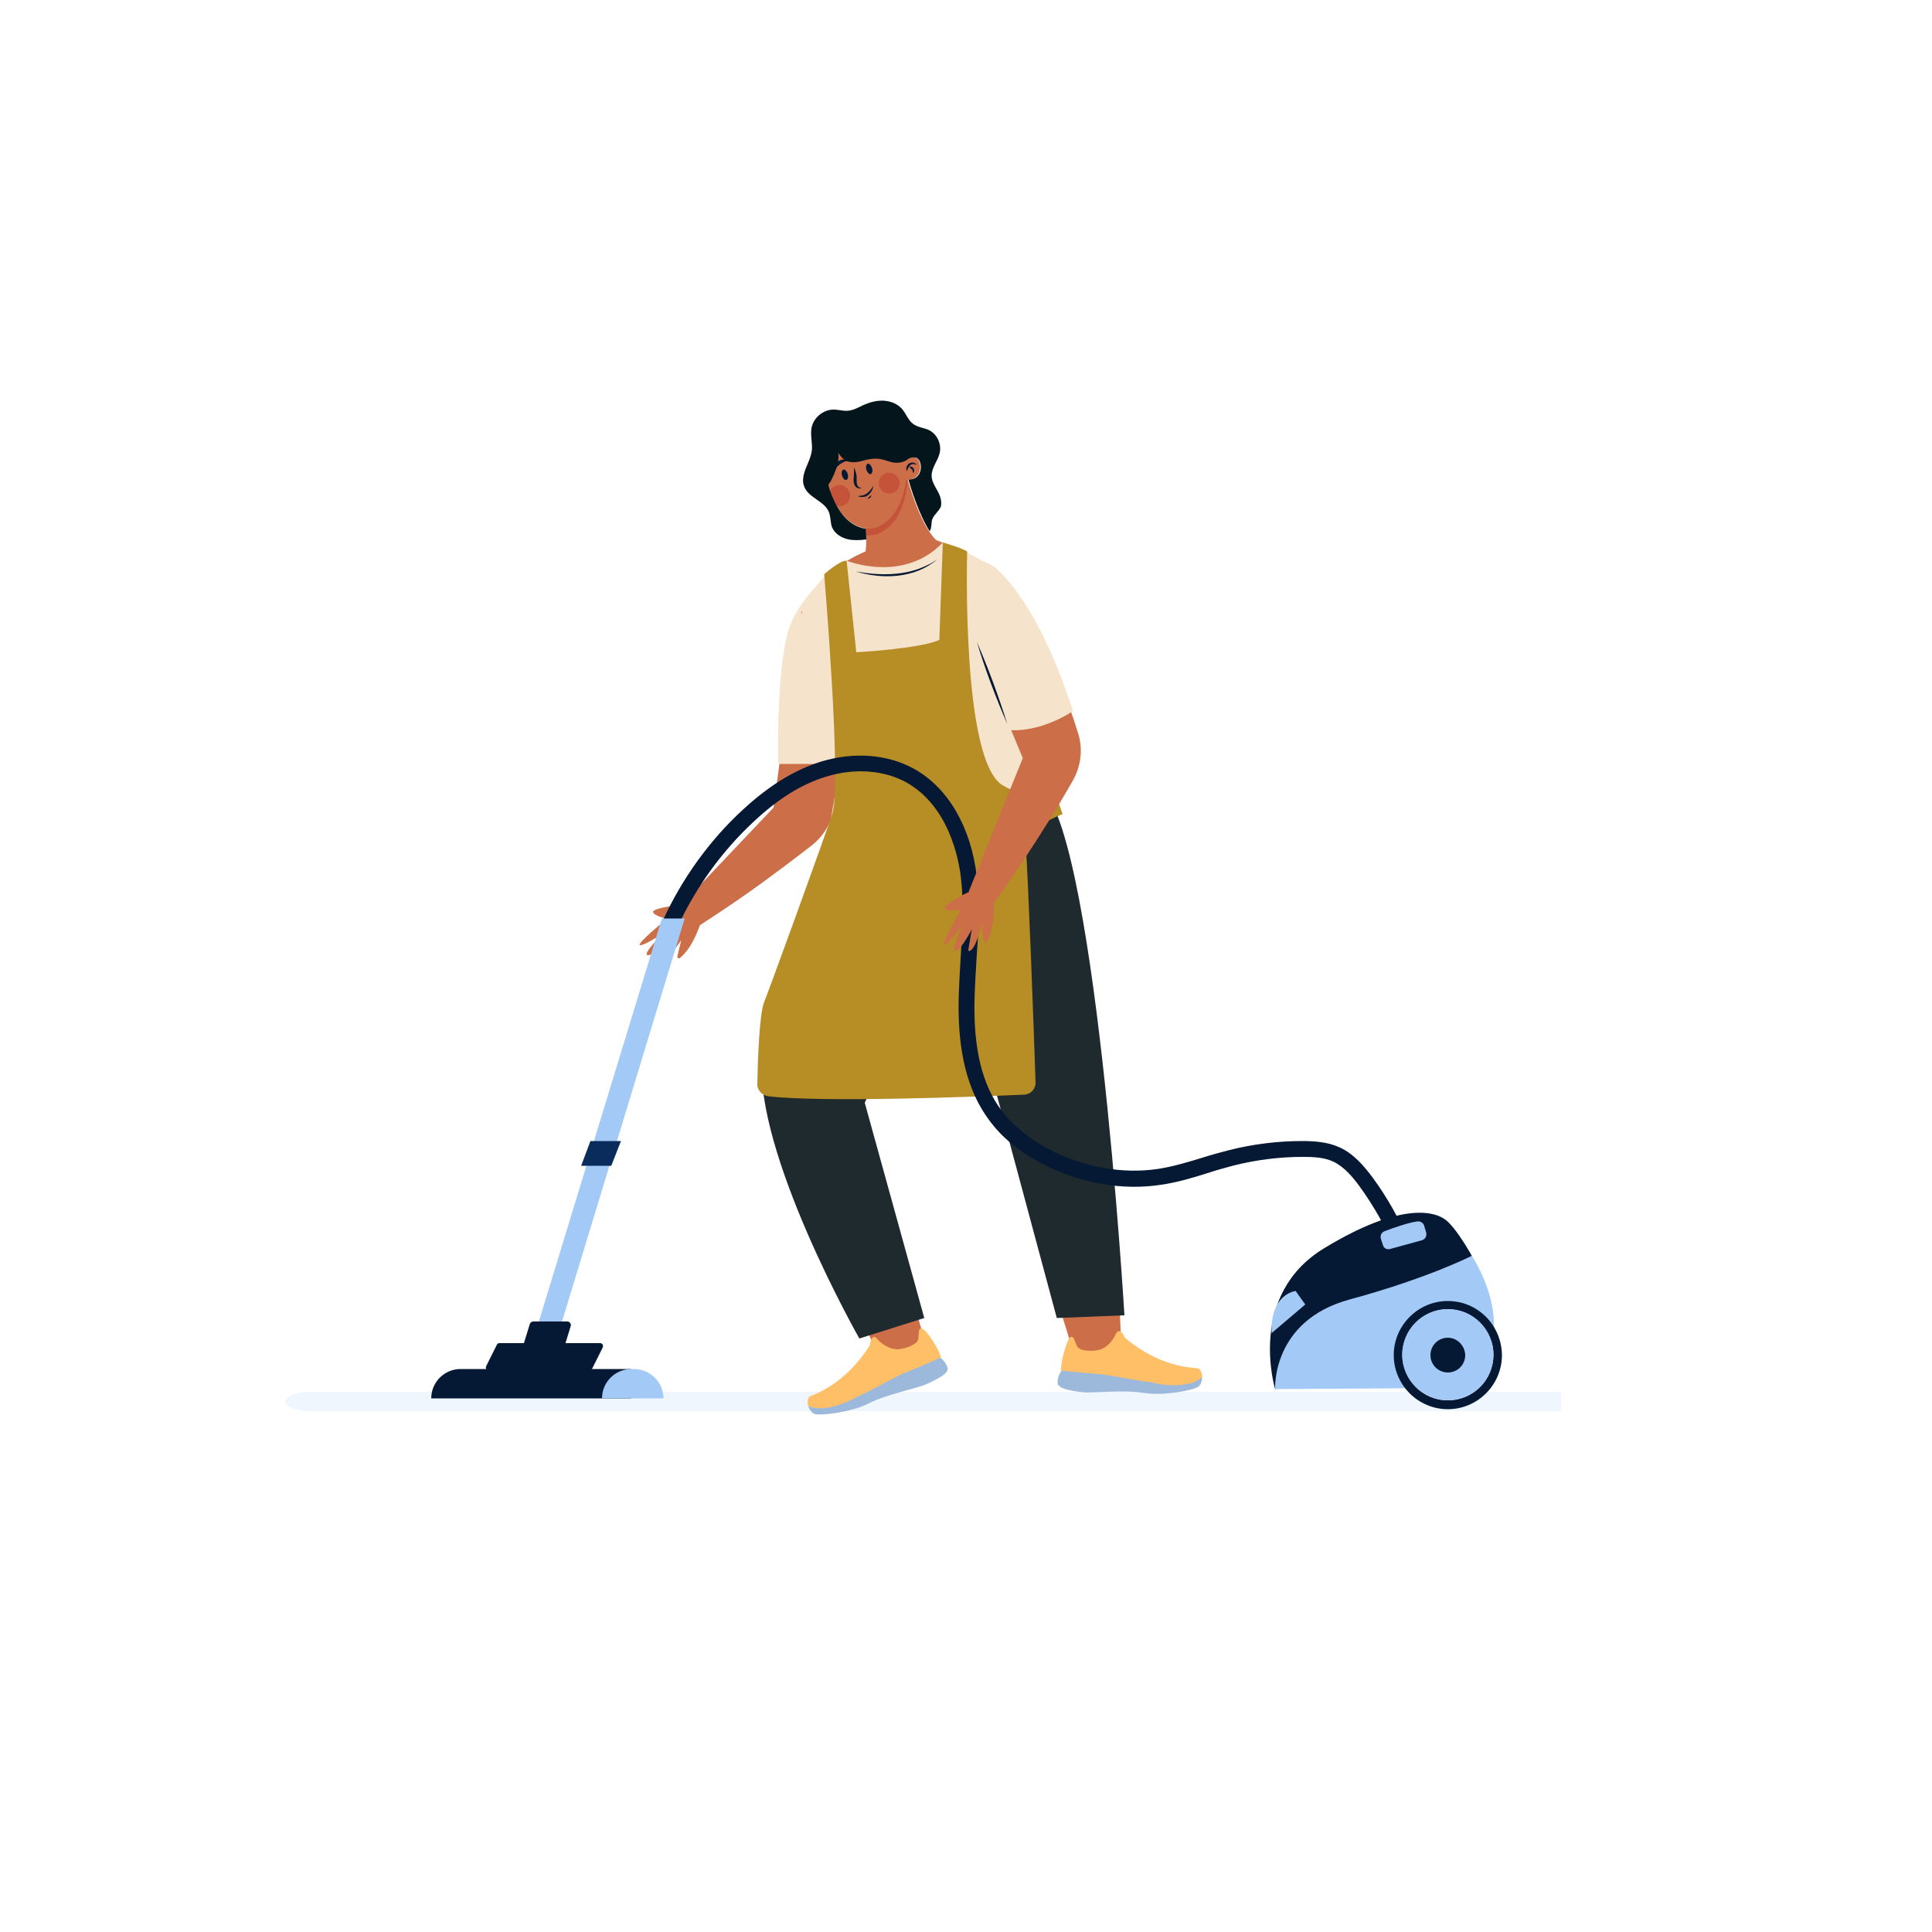 <?xml version="1.0" encoding="utf-8"?>
<!-- Generator: Adobe Illustrator 27.0.0, SVG Export Plug-In . SVG Version: 6.00 Build 0)  -->
<svg version="1.1" id="Layer_1" xmlns="http://www.w3.org/2000/svg" xmlns:xlink="http://www.w3.org/1999/xlink" x="0px" y="0px"
	 viewBox="0 0 500 500" style="enable-background:new 0 0 500 500;" xml:space="preserve">
<style type="text/css">
	.st0{opacity:0.17;fill:#A3CAF7;}
	.st1{fill:#CC6F49;}
	.st2{fill:#9CB8DB;}
	.st3{fill:#FFBF67;}
	.st4{fill:#1E2A2D;}
	.st5{fill:#F5E3CB;}
	.st6{fill:#C4533A;}
	.st7{fill:#051934;}
	.st8{fill:#B78D25;}
	.st9{fill:#A3CAF7;}
	.st10{fill:#092C5C;}
	.st11{fill:#04161C;}
</style>
<path class="st0" d="M404,365.2H80.3c-3.6,0-6.4-1.1-6.4-2.5l0,0c0-1.4,2.9-2.5,6.4-2.5H404V365.2z"/>
<g>
	<g>
		<polygon class="st1" points="273.1,334.8 277.7,349.6 290.3,350.5 289.6,334.8 		"/>
	</g>
	<g>
		<g>
			<path class="st2" d="M311.1,356.4c0,0,0.1,1.9-1.2,2.6c-1.3,0.8-8.7,2.3-13.9,1.5c-5.2-0.9-12.9,0.1-15.8-0.2
				c-2.9-0.3-6.6-0.9-6.5-2.5c0-1.6,0.9-3.8,2.8-4.3C278.4,352.9,311.1,356.4,311.1,356.4z"/>
			<path class="st3" d="M311.1,356.4c0,0,0.1-2.1-1.3-2.3c-1.4-0.2-9.4-0.2-18.6-7.8c0,0-1.4-3.2-2.4-1.1c-0.8,1.8-2.4,3.6-4.2,4.1
				c-1.8,0.5-5.1,0.4-5.8-0.8c-0.7-1.2-0.8-2.8-1.7-2.5c-0.9,0.3-2.7,6.6-2.5,8.7c0,0,6.6,0.7,9.6,0.9c3.1,0.2,9.6,1.7,14.2,2.2
				C298.4,358,307.2,359.9,311.1,356.4z"/>
		</g>
	</g>
</g>
<g>
	<polygon class="st1" points="221.8,338.9 228.1,352.3 239.4,347.2 237.2,339.7 	"/>
	<g>
		<path class="st2" d="M209.2,363.9c0,0,0.4,1.8,1.9,2.1c1.5,0.3,9-0.4,13.7-2.8c4.7-2.4,12.3-3.8,15-5c2.6-1.2,6-2.8,5.4-4.3
			c-0.5-1.5-2-3.3-4-3.3C239.2,350.7,209.2,363.9,209.2,363.9z"/>
		<path class="st3" d="M209.2,363.9c0,0-0.7-2,0.6-2.6c1.3-0.6,8.9-3.1,15.3-13.1c0,0,0.4-3.5,1.9-1.7c1.3,1.5,3.4,2.7,5.3,2.7
			c1.9-0.1,5-1.2,5.3-2.5c0.3-1.4-0.1-2.9,0.9-2.9c1,0,4.6,5.4,5,7.5c0,0-6,2.7-8.9,3.8c-2.9,1.1-8.7,4.6-12.8,6.4
			C221.7,361.6,214,366,209.2,363.9z"/>
	</g>
</g>
<g>
	<g>
		<path class="st4" d="M216.8,210.8c0,0-17.4,36.5-19.6,62.7c-2.1,24.9,25.2,72.9,25.2,72.9l16.8-5.3l-15.4-55.7l21.7-48.4l28,104.1
			l17.5-0.7c0,0-7.7-129.6-22.4-137L216.8,210.8z"/>
	</g>
	<line class="st4" x1="220" y1="285.8" x2="234.6" y2="340.1"/>
</g>
<g>
	<g>
		<path class="st1" d="M217.9,157.6c-3.3-4.3-10.5-2.9-11.1,2.2l-6.6,49.2l-23.8,25.1l-0.2,0.2l4.9,5.2c0,0,0,0,0.1-0.1
			c1-0.7,7.6-4.8,16.4-11.2c3.8-2.8,8.1-6,12.6-9.5c2.6-2.1,4.5-4.9,5.3-8.2c1.8-7.2,3.3-14.8,4.2-22.1c1.3-9.7,1.6-19,0.3-26.8
			C219.7,160.4,218.9,159,217.9,157.6z"/>
		<path class="st1" d="M181.6,238c0,0-1.9,6.9-5.6,9.9c-0.3,0.3-0.8,0-0.7-0.4l1-4.2c0,0-3.3,5.1-5.3,5.3c-0.2,0-0.4-0.2-0.3-0.5
			l2.8-4.6c0,0-4.4,3.9-5.9,3.7c-1.5-0.3,4.1-5.7,4.1-5.7s-5.2,3.4-6.1,3.1c-0.9-0.4,7-6.8,7-6.8s-3.5-0.8-3.6-1.8
			c-0.1-1,7.8-2.2,9-1.5L181.6,238z"/>
	</g>
	<path class="st5" d="M219.1,145.1c0,0-10,6.4-14.2,15.7c-4.2,9.3-3.5,36.9-3.5,36.9h17.5c0,0,4.9-22.4,2.8-36.4
		C219.6,147.2,219.1,145.1,219.1,145.1z"/>
</g>
<g>
	<g>
		<path class="st1" d="M242.3,139.8c-4.4-4.2-7.6-16.4-7.6-16.4l-11.2,10.9c0,0,1.1,4.5,0.5,8.4c-13.6,5.8-16.7,16.1-16.7,16.1
			l53-8.1C257.3,145.6,245.1,140.8,242.3,139.8z"/>
		<path class="st6" d="M224.1,138.5c0.4,0.1,0.8,0.1,1.3,0c0.5,0,0.9-0.1,1.4-0.2c4.2-1.4,7.5-6.1,8.1-14.1
			c-0.1-0.5-0.2-0.8-0.2-0.8l-0.1,0.1c-0.9,7.3-4,11.7-8,13c-0.4,0.1-0.9,0.2-1.4,0.2c-0.4,0-0.8,0-1.2,0
			C224,137.2,224.1,137.8,224.1,138.5z"/>
	</g>
	<g>
		<path class="st5" d="M219.1,145.1c0,0,14.7,6,24.9-4.7c0,0,13.5,4.6,16.5,10.7c3,6.1,3.3,41.3,5.6,45.4l5.6,8.2
			c0,0-28.2,12.8-56.6,6.8c0,0,3.7-19.6,2.3-24.4c-1.4-4.7-10.9-26.3-9.8-29.4S213.8,147.2,219.1,145.1z"/>
		<g>
			<path class="st7" d="M221.5,147.9c6.2,1.1,12.9,1.2,18.6-1.7c0.8-0.3,1.6-0.9,2.4-1.4C236.8,149.7,228.4,150,221.5,147.9
				L221.5,147.9z"/>
		</g>
	</g>
</g>
<g>
	<g>
		<path class="st8" d="M219.1,145.1l2.5,23.7c0,0,0,0,0,0c0,0,16.6-0.9,21.5-3.2c0,0,0,0,0,0l0.9-25.2c0,0,0,0,0,0
			c0,0,4.4,1.2,6.3,2.3c0,0-1.6,54.5,9.3,60.6c10.9,6.1,12.4-1.2,12.4-1.2l3,8.6c0,0,0,0,0,0c0,0-10,3.5-9.5,9.1
			c0.5,4.8,2.1,48,2.5,60.2c0.1,1.8-1.3,3.3-3.1,3.3c-11.7,0.5-52.2,2.1-66.1,0.4c-1.6-0.2-2.9-1.6-2.8-3.3
			c0.1-5.5,0.5-17.8,1.7-20.9c1.6-4,15.2-41.4,17.7-48.9c2.5-7.5-2.1-62-2.1-62S217.5,144.9,219.1,145.1
			C219.1,145.1,219.1,145.1,219.1,145.1z"/>
	</g>
	<g>
		<g>
			<path class="st8" d="M224.1,174.7l19.7-2.9c0,0,2.9,22.9-10.2,22.3C220.1,193.6,224.1,174.7,224.1,174.7z"/>
		</g>
		<g>
			<path class="st8" d="M215.7,246.3c0,0,20.7-12.8,24.3-21.9"/>
			<path class="st8" d="M227.3,246.6c0,0,11.2-6.1,12.8-13.4"/>
		</g>
	</g>
</g>
<g>
	<g>
		<g>
			<path class="st7" d="M361.1,323.5c-2.4-5.8-5.5-11.3-9.2-16.4c-1.8-2.5-4.1-5.2-6.9-6.5c-2.4-1.1-5.2-1.2-7.9-1.2
				c-6.1,0-12.2,0.8-18.1,2.3c-2.2,0.6-4.4,1.2-6.5,1.9c-3.8,1.2-7.8,2.4-11.9,3c-10.2,1.6-21.2-0.4-31-5.5
				c-5.8-3-10.4-6.8-13.6-11.2c-5.6-7.5-8.2-17.7-7.9-31.4c0.1-3.5,0.3-7,0.5-10.4c0.4-6.9,0.9-14,0.1-20.8
				c-0.6-5.4-3.3-18.7-14.1-24.8c-5.8-3.2-13.4-3.8-20.8-1.5c-6.3,1.9-12.4,5.7-18.7,11.6c-8.2,7.6-15,17-19.7,27.2l-3.8-1.7
				c4.9-10.7,12-20.6,20.6-28.5c6.8-6.3,13.5-10.4,20.3-12.5c8.5-2.6,17.3-1.9,24.1,1.9c8.8,4.9,14.7,15.1,16.2,27.9
				c0.9,7.2,0.4,14.5-0.1,21.6c-0.2,3.4-0.4,6.8-0.5,10.2c-0.3,12.7,2,22.1,7,28.7c2.9,3.9,7,7.2,12.2,10c9,4.7,19.1,6.5,28.4,5.1
				c3.8-0.6,7.5-1.7,11.4-2.9c2.2-0.7,4.4-1.3,6.7-1.9c6.3-1.6,12.7-2.4,19.1-2.4c3,0,6.5,0.2,9.6,1.6c3.8,1.7,6.4,4.9,8.6,7.8
				c3.9,5.3,7.2,11.2,9.7,17.3L361.1,323.5z"/>
		</g>
		<g>
			<polygon class="st9" points="143.9,347.1 137.9,347.1 171.3,237.7 177.2,237.7 			"/>
			<path class="st7" d="M163.3,361.9h-51.7v0c0-4.2,3.4-7.6,7.6-7.6h44.1V361.9z"/>
			<path class="st9" d="M171.7,361.9h-15.9v0c0-4.2,3.4-7.6,7.6-7.6h0.6C168.3,354.3,171.7,357.7,171.7,361.9L171.7,361.9z"/>
			<path class="st7" d="M152.5,354.7h-26c-0.6,0-0.9-0.6-0.7-1.1l2.8-5.6c0.1-0.3,0.4-0.4,0.7-0.4h26c0.6,0,0.9,0.6,0.7,1.1
				l-2.8,5.6C153,354.6,152.8,354.7,152.5,354.7z"/>
			<path class="st7" d="M145.2,349.1h-8.8c-0.6,0-1.1-0.6-0.9-1.2l1.6-5.2c0.1-0.4,0.5-0.7,0.9-0.7h8.8c0.6,0,1.1,0.6,0.9,1.2
				l-1.6,5.2C146,348.8,145.6,349.1,145.2,349.1z"/>
			<polygon class="st10" points="158.2,301.7 150.4,301.7 152.8,295.3 160.7,295.3 			"/>
		</g>
		<g>
			<g>
				<path class="st7" d="M330,359.5c0,0-7.4-24.2,12.6-36.4c20-12.2,29-9.7,31.9-7.1c2.9,2.6,6.4,9,6.4,9l-6.4,24.8L330,359.5z"/>
				<path class="st9" d="M330,359.5c0,0-1-17.7,19.3-23.2c20.3-5.5,31.6-11.3,31.6-11.3s12.5,18.5,0.6,31c-1.9,2-4.6,3.2-7.5,3.2
					L330,359.5z"/>
				<path class="st9" d="M357.9,322.2l-0.5-1.5c-0.3-0.9,0.1-1.8,1-2.1c2.1-0.8,6.1-2.2,8.4-2.5c0.8-0.1,1.6,0.4,1.8,1.2l0.5,1.7
					c0.2,0.9-0.3,1.8-1.2,2l-8,2.2C359,323.5,358.1,323.1,357.9,322.2z"/>
				<path class="st9" d="M335.3,334.1c0,0-6.6,0.7-6.2,10.9l8.7-7.4L335.3,334.1z"/>
			</g>
			<g>
				<path class="st7" d="M374.7,336.7c-7.7,0-14,6.3-14,14c0,7.7,6.3,14,14,14c7.7,0,14-6.3,14-14
					C388.6,342.9,382.4,336.7,374.7,336.7z M374.7,362.4c-6.5,0-11.8-5.3-11.8-11.8c0-6.5,5.3-11.8,11.8-11.8
					c6.5,0,11.8,5.3,11.8,11.8C386.5,357.2,381.2,362.4,374.7,362.4z"/>
				<path class="st9" d="M374.7,338.8c-6.5,0-11.8,5.3-11.8,11.8c0,6.5,5.3,11.8,11.8,11.8c6.5,0,11.8-5.3,11.8-11.8
					C386.5,344.1,381.2,338.8,374.7,338.8z M374.7,355.1c-2.5,0-4.5-2-4.5-4.5c0-2.5,2-4.5,4.5-4.5c2.5,0,4.5,2,4.5,4.5
					C379.1,353.1,377.1,355.1,374.7,355.1z"/>
				<path class="st7" d="M374.7,346.2c-2.5,0-4.5,2-4.5,4.5c0,2.5,2,4.5,4.5,4.5c2.5,0,4.5-2,4.5-4.5
					C379.1,348.2,377.1,346.2,374.7,346.2z"/>
			</g>
		</g>
	</g>
	<g>
		<g>
			<path class="st1" d="M274.3,176.3c-3.4,1.8-6.7,3.7-10,5.5c-1.3,1.4-2.5,2.9-3.8,4.3l4.2,10.1l-13.9,34.3l-0.1,0.3l6.4,3
				c0,0,0,0,0.1-0.1c0.9-1.2,6.9-9.5,14.2-21.2c2-3.2,4.1-6.7,6.2-10.4c2.2-3.8,2.7-8.3,1.4-12.4C277.6,185.2,276,180.7,274.3,176.3
				z"/>
			<path class="st1" d="M257.1,232.3c0,0,0.8,7.1-1.7,11.3c-0.2,0.4-0.8,0.3-0.8-0.1l-0.6-4.3c0,0-1.2,6-3,6.9
				c-0.2,0.1-0.5-0.1-0.4-0.3l0.9-5.3c0,0-2.7,5.3-4.2,5.6c-1.5,0.3,1.8-6.8,1.8-6.8s-3.6,5.1-4.6,5.1s4.1-8.9,4.1-8.9
				s-3.6,0.5-4-0.4c-0.4-0.9,6.4-4.9,7.9-4.7L257.1,232.3z"/>
		</g>
		<g>
			<path class="st5" d="M257.9,147.2c-1.9-1.6-4.4-2.5-6.7-2.4c0.3,0.5,0.4,1,0.4,1.7v4.5c0.2,0.4,0.2,0.8,0.2,1.4
				c-0.1,6.8,0.6,13.5,0.6,20.2c4,8.6,8,16.3,8,16.3c9.1,0.9,17.3-4.9,17.3-4.9C270.1,160.6,262.1,151,257.9,147.2z"/>
			<g>
				<path class="st7" d="M260.7,187.4c-3-6.9-5.7-14-7.9-21.3C255.8,173,258.4,180.1,260.7,187.4L260.7,187.4z"/>
			</g>
		</g>
	</g>
</g>
<g>
	<path class="st1" d="M236.7,118.4c-0.9-0.1-1.5,0.1-1.9,0.4c-0.3-7.4-3.8-9.1-3.8-9.1c-5.3-2.4-10-2.1-15,0.9c0,0-4.1,2.6-2.3,12.2
		c0.3,1.6,0.7,3,1.1,4.3c0.5,1.4,1,2.7,1.7,3.8c1.9,3.3,4.5,5.3,7.2,5.8c0.3,0.1,0.6,0.1,0.9,0.1c0.2,0,0.4,0,0.5,0
		c0.5,0,0.9-0.1,1.4-0.2c3.9-1.3,7-5.5,8-12.5C239.1,124.5,238.8,118.6,236.7,118.4z"/>
	<g>
		<path class="st7" d="M221.1,121c-0.1,0.5-0.1,1.1-0.1,1.6c0,0.5-0.1,1-0.1,1.6c0,0.5,0.1,1.2,0.5,1.7c0.2,0.2,0.4,0.4,0.8,0.5
			c0.4,0.1,0.6-0.1,0.8-0.2c-0.3,0-0.6,0-0.7-0.1c-0.2-0.1-0.3-0.3-0.4-0.5c-0.2-0.4-0.2-0.9-0.2-1.4c0-0.5,0-1.1-0.1-1.6
			C221.4,122.1,221.3,121.5,221.1,121z"/>
		<path class="st7" d="M226,125.7c-0.2,0.4-0.5,0.8-0.7,1.1c-0.3,0.3-0.6,0.6-0.9,0.9c-0.3,0.2-0.7,0.4-1.1,0.5
			c-0.4,0.1-0.8,0.1-1.3,0.2c0.4,0.2,0.9,0.3,1.4,0.2c0.5,0,0.9-0.2,1.3-0.5C225.4,127.5,225.9,126.7,226,125.7z"/>
		<g>
			<path class="st7" d="M237.2,120.3c-0.1-0.3-0.5-0.5-0.9-0.6c-0.4,0-0.8,0.1-1.1,0.3c-0.3,0.2-0.5,0.6-0.6,0.9
				c-0.1,0.3-0.1,0.7,0.1,1c0.2-0.6,0.5-1.2,0.9-1.5c0.2-0.2,0.4-0.3,0.7-0.3C236.6,120.1,236.9,120.2,237.2,120.3z"/>
			<path class="st7" d="M236.3,122.4c0.2-0.1,0.3-0.3,0.3-0.6c0-0.2-0.1-0.5-0.2-0.6c-0.1-0.2-0.3-0.3-0.5-0.4
				c-0.2-0.1-0.5,0-0.6,0.1c0.2,0.1,0.3,0.2,0.4,0.3c0.1,0.1,0.2,0.2,0.3,0.3c0.1,0.1,0.2,0.2,0.2,0.4
				C236.2,122,236.3,122.2,236.3,122.4z"/>
		</g>
		<path class="st7" d="M224.2,121.5c0.2,0.7,0.7,1.3,1.1,1.2c0.4-0.1,0.6-0.8,0.4-1.5c-0.2-0.7-0.7-1.3-1.1-1.2
			C224.2,120.1,224,120.8,224.2,121.5z"/>
		<path class="st6" d="M227.5,125.7c0.4,1.5,1.9,2.3,3.3,2c1.5-0.4,2.3-1.9,2-3.3c-0.4-1.5-1.9-2.3-3.3-2
			C228,122.8,227.1,124.3,227.5,125.7z"/>
		<path class="st6" d="M218,130.9c-0.5,0.1-1,0.1-1.5,0c-0.6-1.1-1.2-2.4-1.7-3.8c0.3-0.7,1-1.3,1.8-1.5c1.5-0.4,2.9,0.5,3.3,2
			C220.3,129.1,219.4,130.6,218,130.9z"/>
		<path class="st7" d="M225.5,128.2c-0.2,0.1-0.4,0.2-0.5,0.4c-0.1,0.1-0.3,0.2-0.5,0.4c0.3,0.1,0.5,0,0.7-0.2
			C225.3,128.6,225.5,128.5,225.5,128.2z"/>
		<path class="st7" d="M219.4,122.7c0.2,0.7,0,1.4-0.4,1.5c-0.4,0.1-0.9-0.4-1.1-1.2c-0.2-0.7,0-1.4,0.4-1.5
			C218.7,121.5,219.2,122,219.4,122.7z"/>
		<path class="st7" d="M227.5,118.7c-0.1-0.4-0.4-0.8-0.8-1c-0.3-0.3-0.8-0.5-1.2-0.5c-0.5,0-0.9,0-1.3,0.2c-0.4,0.2-0.7,0.5-1,0.8
			c0.4-0.1,0.8-0.2,1.2-0.2c0.4-0.1,0.7-0.1,1,0C226.1,118.1,226.8,118.4,227.5,118.7z"/>
		<path class="st7" d="M216,121.6c0.5-0.7,1-1.2,1.6-1.6c0.3-0.2,0.6-0.3,0.9-0.5c0.3-0.1,0.7-0.2,1.1-0.3c-0.4-0.2-0.8-0.3-1.3-0.3
			c-0.4,0-0.9,0.2-1.3,0.4c-0.4,0.3-0.7,0.6-0.9,1C216,120.7,215.9,121.1,216,121.6z"/>
	</g>
</g>
<g>
	<path class="st11" d="M242.6,127c-0.7-1.3-1.5-2.5-1.5-3.9c0-2.1,1.6-3.8,2.1-5.9c0.5-2.3-0.7-4.9-2.8-5.9
		c-1.3-0.6-2.9-0.7-4.1-1.6c-1.3-1-1.8-2.6-2.8-3.8c-1.2-1.4-3-2.1-4.8-2.2c-1.8-0.1-3.6,0.4-5.2,1.1c-1.3,0.6-2.6,1.4-4.1,1.5
		c-1.2,0.1-2.4-0.3-3.7-0.3c-2.7,0-5.3,2.2-5.7,4.9c-0.3,1.9,0.3,3.8,0.1,5.7c-0.2,1.6-1,3.2-1.6,4.7c-0.6,1.6-1,3.3-0.3,4.8
		c1.2,2.8,5.2,3.6,6.3,6.4c0.5,1.2,0.4,2.7,0.8,3.9c0.7,1.7,2.4,2.8,4.3,3.2c1.5,0.3,3.1,0.2,4.6,0c0-1-0.1-2-0.2-2.8
		c-0.1,0-0.1,0-0.2,0c-2.8-0.5-5.3-2.4-7.2-5.8c-0.6-1.1-1.2-2.4-1.7-3.8c-0.2-0.6-0.4-1.2-0.5-1.8c0.2-0.3,0.4-0.6,0.6-0.9
		c0.6-1.1,1.1-2.3,1.5-3.5c0.3-1.2,0.7-2.5,0.4-3.8c0.6,0.8,1.3,1.7,2.2,2.1c1,0.4,2.1,0.4,3.1,0.2c1-0.2,2.1-0.6,3.1-0.7
		c1.1-0.2,2.3-0.1,3.4,0.2c0.7,0.2,1.3,0.4,2,0.6c1.2,0.3,2.6,0.2,3.7-0.4c0.2-0.1,0.4-0.2,0.6-0.4c0,0,0,0,0,0
		c0.4-0.3,1-0.5,1.9-0.4c2,0.3,2.3,5.8-1.8,5.7c0.6,2.2,2.7,9,5.5,13.4c0.1-0.2,0.2-0.4,0.3-0.7c0.2-0.8,0.1-1.7,0.4-2.5
		c0.5-1.2,1.7-2,2.2-3.2C243.8,129.7,243.3,128.2,242.6,127z"/>
</g>
</svg>
